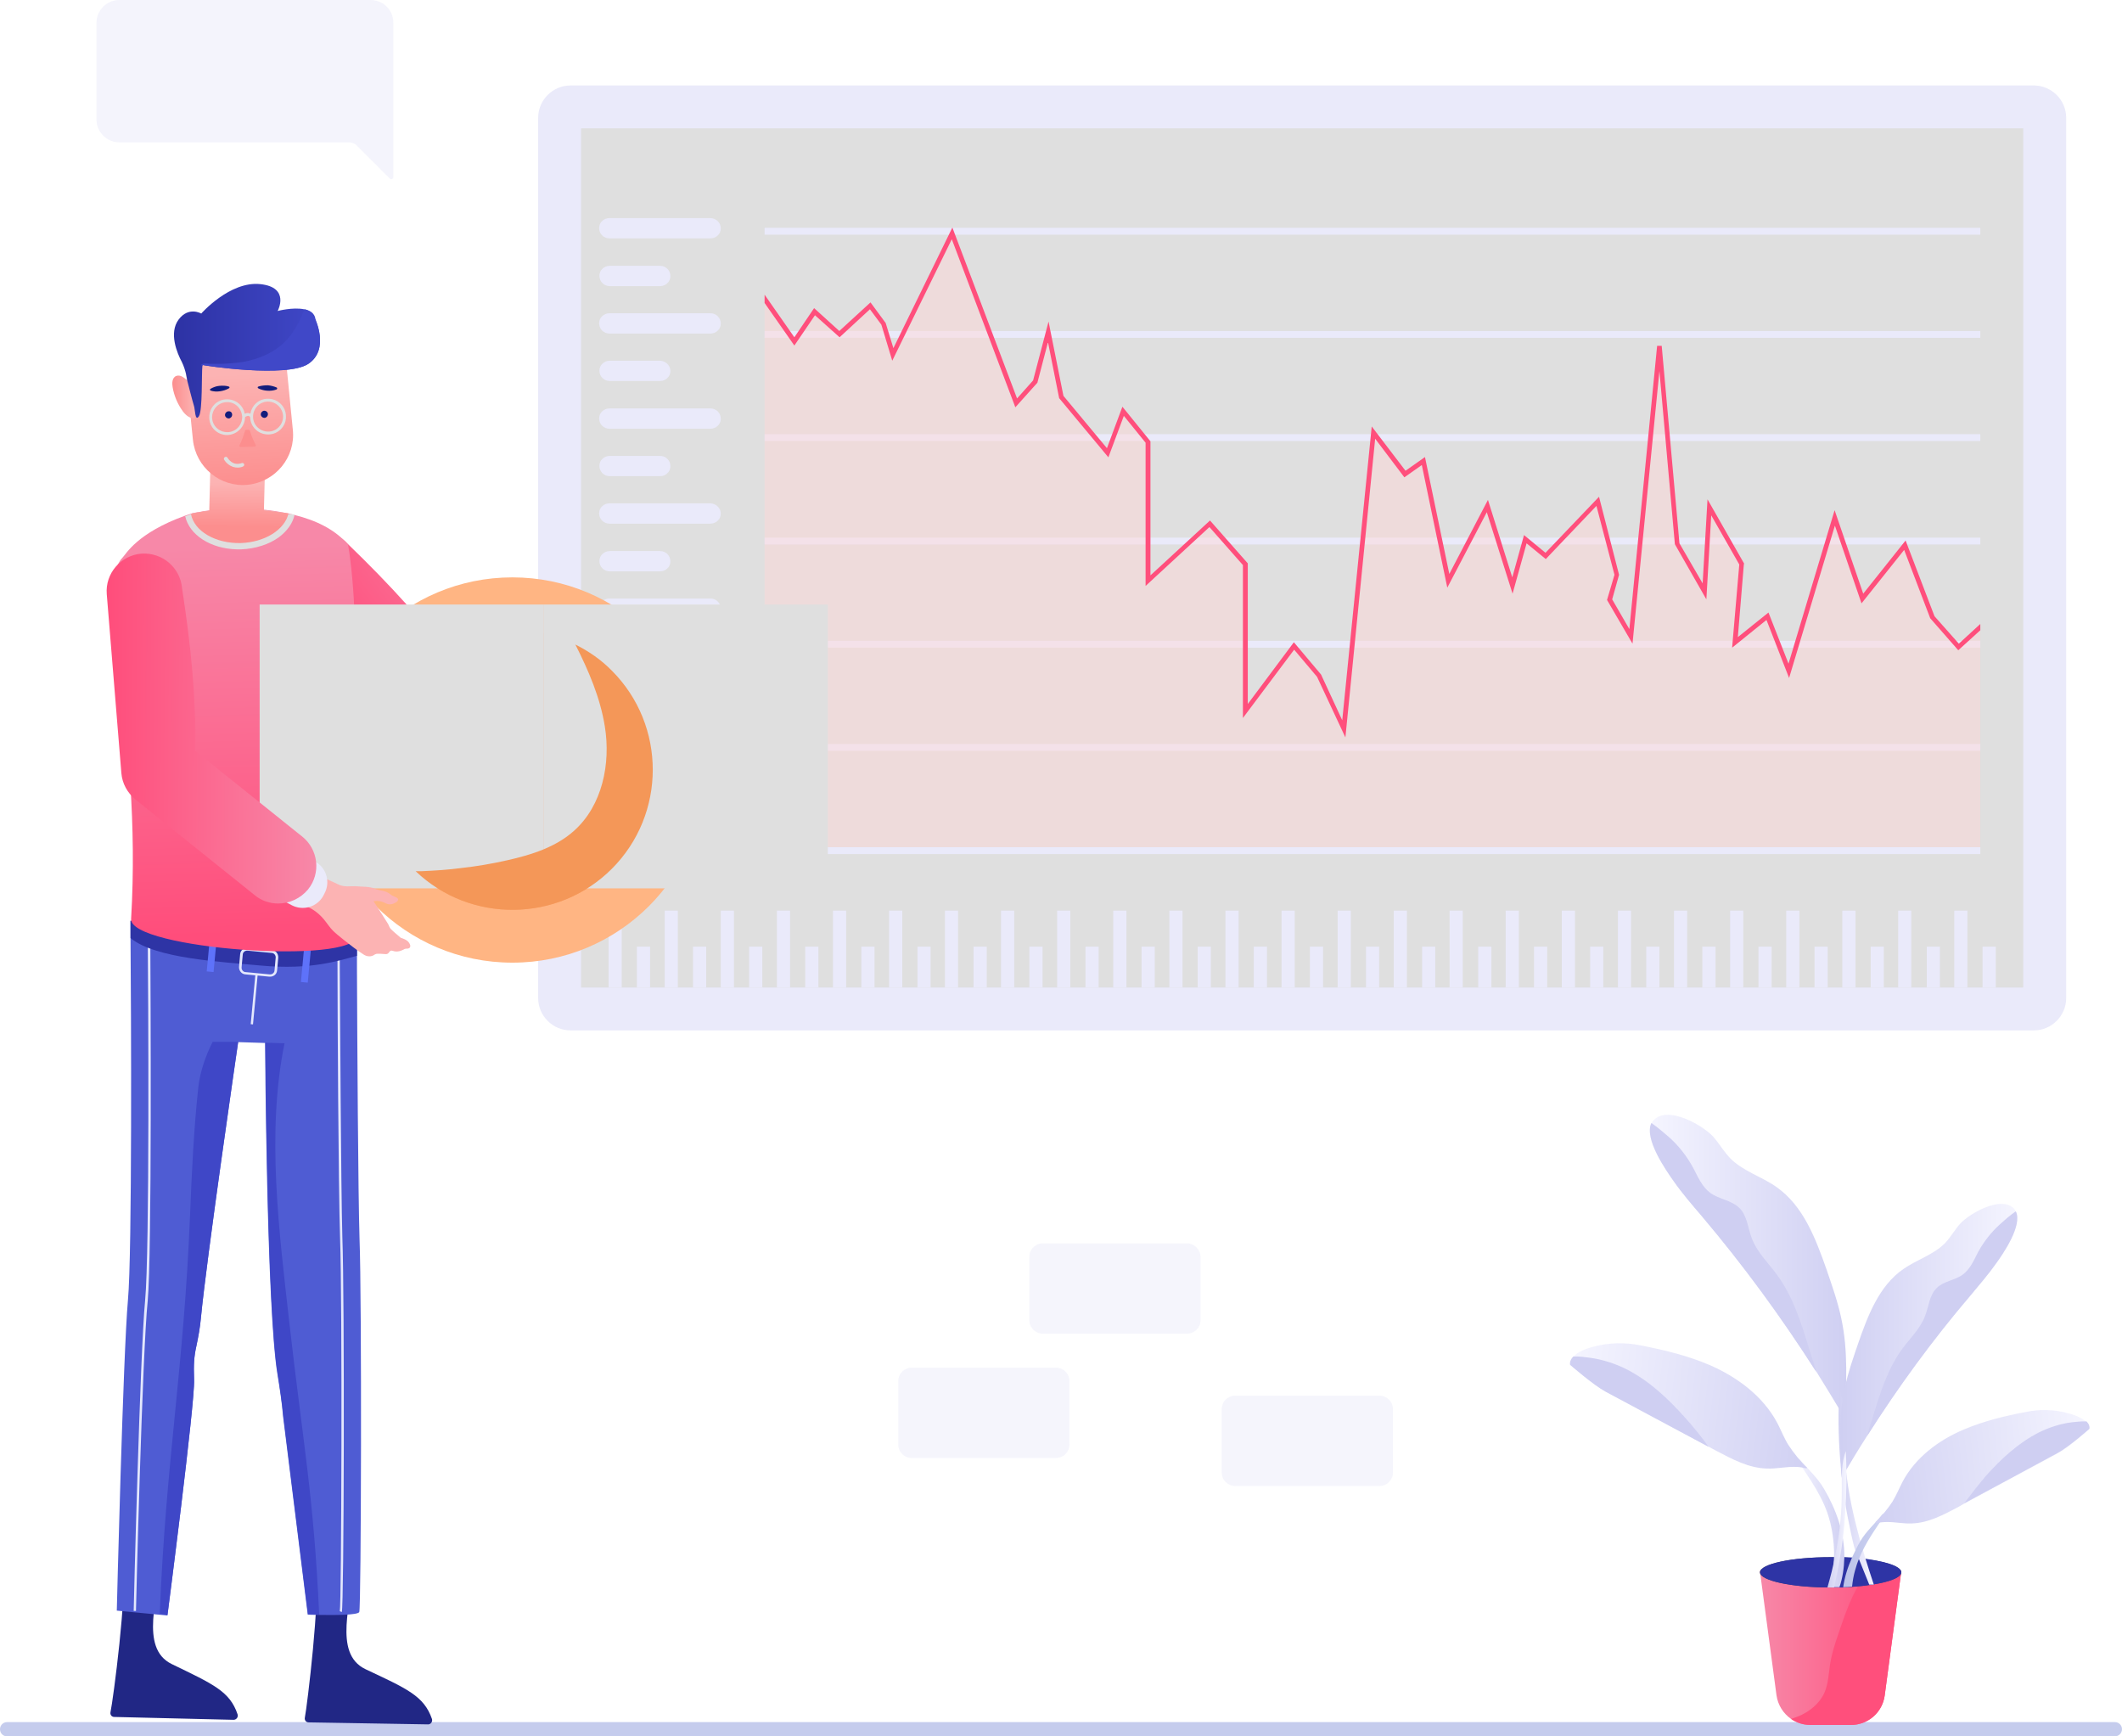 <svg width="440" height="360" viewBox="0 0 440 360" fill="none" xmlns="http://www.w3.org/2000/svg">
<path d="M438.516 360H1.484C0.653 360 0 359.348 0 358.519C0 357.689 0.653 357.037 1.484 357.037H438.516C439.347 357.037 440 357.689 440 358.519C440 359.348 439.288 360 438.516 360Z" fill="#C5CCED"/>
<path d="M428.426 24.415V206.933C428.426 210.607 425.399 213.63 421.719 213.63H118.295C114.615 213.63 111.588 210.607 111.588 206.933V24.415C111.588 20.741 114.615 17.718 118.295 17.718H421.719C425.399 17.718 428.426 20.741 428.426 24.415Z" fill="#EAEAFA"/>
<path d="M419.523 26.607H120.491V204.741H419.523V26.607Z" fill="#DFDFDF"/>
<path d="M128.92 188.8H126.189V204.741H128.92V188.8Z" fill="#EAEAFA"/>
<path d="M134.796 196.267H132.065V204.741H134.796V196.267Z" fill="#EAEAFA"/>
<path d="M140.554 188.8H137.823V204.741H140.554V188.8Z" fill="#EAEAFA"/>
<path d="M146.43 196.267H143.699V204.741H146.43V196.267Z" fill="#EAEAFA"/>
<path d="M152.186 188.8H149.456V204.741H152.186V188.8Z" fill="#EAEAFA"/>
<path d="M158.063 196.267H155.333V204.741H158.063V196.267Z" fill="#EAEAFA"/>
<path d="M163.82 188.8H161.09V204.741H163.82V188.8Z" fill="#EAEAFA"/>
<path d="M169.696 196.267H166.966V204.741H169.696V196.267Z" fill="#EAEAFA"/>
<path d="M175.454 188.8H172.724V204.741H175.454V188.8Z" fill="#EAEAFA"/>
<path d="M181.33 196.267H178.6V204.741H181.33V196.267Z" fill="#EAEAFA"/>
<path d="M187.088 188.8H184.357V204.741H187.088V188.8Z" fill="#EAEAFA"/>
<path d="M192.964 196.267H190.233V204.741H192.964V196.267Z" fill="#EAEAFA"/>
<path d="M198.662 188.8H195.932V204.741H198.662V188.8Z" fill="#EAEAFA"/>
<path d="M204.598 196.267H201.867V204.741H204.598V196.267Z" fill="#EAEAFA"/>
<path d="M210.296 188.8H207.565V204.741H210.296V188.8Z" fill="#EAEAFA"/>
<path d="M216.172 196.267H213.441V204.741H216.172V196.267Z" fill="#EAEAFA"/>
<path d="M221.929 188.8H219.198V204.741H221.929V188.8Z" fill="#EAEAFA"/>
<path d="M227.805 196.267H225.075V204.741H227.805V196.267Z" fill="#EAEAFA"/>
<path d="M233.562 188.8H230.832V204.741H233.562V188.8Z" fill="#EAEAFA"/>
<path d="M239.438 196.267H236.708V204.741H239.438V196.267Z" fill="#EAEAFA"/>
<path d="M245.196 188.8H242.466V204.741H245.196V188.8Z" fill="#EAEAFA"/>
<path d="M251.072 196.267H248.342V204.741H251.072V196.267Z" fill="#EAEAFA"/>
<path d="M256.83 188.8H254.1V204.741H256.83V188.8Z" fill="#EAEAFA"/>
<path d="M262.706 196.267H259.976V204.741H262.706V196.267Z" fill="#EAEAFA"/>
<path d="M268.464 188.8H265.733V204.741H268.464V188.8Z" fill="#EAEAFA"/>
<path d="M274.34 196.267H271.609V204.741H274.34V196.267Z" fill="#EAEAFA"/>
<path d="M280.097 188.8H277.366V204.741H280.097V188.8Z" fill="#EAEAFA"/>
<path d="M285.974 196.267H283.243V204.741H285.974V196.267Z" fill="#EAEAFA"/>
<path d="M291.73 188.8H289V204.741H291.73V188.8Z" fill="#EAEAFA"/>
<path d="M297.606 196.267H294.876V204.741H297.606V196.267Z" fill="#EAEAFA"/>
<path d="M303.305 188.8H300.574V204.741H303.305V188.8Z" fill="#EAEAFA"/>
<path d="M309.24 196.267H306.51V204.741H309.24V196.267Z" fill="#EAEAFA"/>
<path d="M314.938 188.8H312.208V204.741H314.938V188.8Z" fill="#EAEAFA"/>
<path d="M320.814 196.267H318.084V204.741H320.814V196.267Z" fill="#EAEAFA"/>
<path d="M326.572 188.8H323.842V204.741H326.572V188.8Z" fill="#EAEAFA"/>
<path d="M332.448 196.267H329.718V204.741H332.448V196.267Z" fill="#EAEAFA"/>
<path d="M338.206 188.8H335.476V204.741H338.206V188.8Z" fill="#EAEAFA"/>
<path d="M344.082 196.267H341.352V204.741H344.082V196.267Z" fill="#EAEAFA"/>
<path d="M349.839 188.8H347.108V204.741H349.839V188.8Z" fill="#EAEAFA"/>
<path d="M355.716 196.267H352.985V204.741H355.716V196.267Z" fill="#EAEAFA"/>
<path d="M361.473 188.8H358.742V204.741H361.473V188.8Z" fill="#EAEAFA"/>
<path d="M367.349 196.267H364.618V204.741H367.349V196.267Z" fill="#EAEAFA"/>
<path d="M373.106 188.8H370.376V204.741H373.106V188.8Z" fill="#EAEAFA"/>
<path d="M378.982 196.267H376.252V204.741H378.982V196.267Z" fill="#EAEAFA"/>
<path d="M384.74 188.8H382.01V204.741H384.74V188.8Z" fill="#EAEAFA"/>
<path d="M390.616 196.267H387.886V204.741H390.616V196.267Z" fill="#EAEAFA"/>
<path d="M396.314 188.8H393.584V204.741H396.314V188.8Z" fill="#EAEAFA"/>
<path d="M402.25 196.267H399.52V204.741H402.25V196.267Z" fill="#EAEAFA"/>
<path d="M407.948 188.8H405.218V204.741H407.948V188.8Z" fill="#EAEAFA"/>
<path d="M413.824 196.267H411.094V204.741H413.824V196.267Z" fill="#EAEAFA"/>
<path d="M410.62 47.23H158.538V48.652H410.62V47.23Z" fill="#EAEAFA"/>
<path d="M410.62 68.622H158.538V70.044H410.62V68.622Z" fill="#EAEAFA"/>
<path d="M410.62 90.015H158.538V91.437H410.62V90.015Z" fill="#EAEAFA"/>
<path d="M410.62 111.467H158.538V112.889H410.62V111.467Z" fill="#EAEAFA"/>
<path d="M410.62 132.859H158.538V134.281H410.62V132.859Z" fill="#EAEAFA"/>
<path d="M410.62 154.252H158.538V155.674H410.62V154.252Z" fill="#EAEAFA"/>
<path d="M410.62 175.645H158.538V177.067H410.62V175.645Z" fill="#EAEAFA"/>
<path opacity="0.5" d="M410.62 130.015L406.109 134.163L400.707 128L395.009 113.007L386.165 124.089L380.408 107.378L370.911 139.081L366.519 127.763L359.752 133.156L361.117 116.978L354.41 105.185L353.461 122.607L347.762 112.77L344.082 71.763L338.206 131.97L333.755 124.326L335.238 119.17L331.321 103.941L320.459 115.259L316.304 111.822L313.574 121.363L308.41 104.889L300.278 120.415L295.114 95.585L291.316 98.311L284.787 89.659L278.614 151.111L273.45 140.03L268.286 133.926L258.195 147.437V116.978L250.835 108.622L238.015 120.415V91.674L232.851 85.274L229.646 93.867L220.089 82.311L217.359 68.8L214.688 79.111L210.711 83.555L197.416 48.415L185.129 73.481L183.17 67.082L180.44 63.407L174.089 69.274L168.866 64.652L164.711 70.755L158.538 61.926V175.644H410.62V130.015Z" fill="#FED8D8"/>
<path d="M410.62 129.363L406.168 133.452L401.123 127.763L395.128 112.059L386.343 123.082L380.408 105.778L370.852 137.6L366.697 126.993L360.346 132.089L361.592 116.978L361.652 116.859L354.054 103.526L353.045 120.948L348.237 112.652L344.557 71.704H343.608L337.85 130.43L334.289 124.267L335.713 119.17L331.558 102.993L320.459 114.607L316.007 110.933L313.574 119.704L308.529 103.644L300.516 118.993L295.47 94.756L291.434 97.6L284.43 88.415L278.317 149.333L273.925 139.852L268.286 133.156L258.73 145.956V116.8L250.895 107.911L238.549 119.289V91.496L232.732 84.326L229.527 92.919L220.505 82.074L217.418 66.667L214.213 78.874L210.889 82.607L197.475 47.17L185.248 72.178L183.645 66.963L180.5 62.696L174.03 68.622L168.807 63.882L164.711 69.926L158.538 61.096V62.815L164.711 71.644L168.985 65.363L174.089 69.926L180.381 64.119L182.755 67.319L185.011 74.785L197.356 49.6L210.533 84.445L215.104 79.348L217.3 70.933L219.615 82.548L229.824 94.815L233.029 86.222L237.54 91.793V121.482L250.776 109.274L257.721 117.156V148.859L268.345 134.696L273.094 140.326L278.97 152.889L285.143 90.963L291.197 98.963L294.818 96.415L300.1 121.837L308.291 106.193L313.633 123.082L316.542 112.652L320.518 115.911L331.024 104.889L334.764 119.17L333.22 124.385L338.503 133.452L344.082 76.919L347.288 112.83L353.817 124.267L354.826 106.844L360.642 117.037L359.159 134.282L366.281 128.533L370.97 140.563L380.467 108.978L385.987 125.096L394.831 114.015L400.232 128.178L406.049 134.815L410.62 130.667V129.363Z" fill="#FF4F7C"/>
<path d="M149.456 47.348C149.456 47.941 149.219 48.474 148.804 48.83C148.447 49.185 147.913 49.422 147.32 49.422H126.367C125.18 49.422 124.23 48.474 124.23 47.289C124.23 46.696 124.468 46.163 124.883 45.807C125.24 45.452 125.774 45.215 126.367 45.215H147.32C148.507 45.274 149.456 46.163 149.456 47.348Z" fill="#EAEAFA"/>
<path d="M139.01 57.244C139.01 57.837 138.773 58.37 138.357 58.726C138.001 59.081 137.467 59.319 136.873 59.319H126.427C125.24 59.319 124.29 58.37 124.29 57.185C124.29 56.593 124.527 56.059 124.943 55.704C125.299 55.348 125.833 55.111 126.427 55.111H136.873C138.06 55.111 139.01 56.059 139.01 57.244Z" fill="#EAEAFA"/>
<path d="M149.456 67.082C149.456 67.674 149.219 68.207 148.804 68.563C148.447 68.919 147.913 69.156 147.32 69.156H126.367C125.18 69.156 124.23 68.207 124.23 67.022C124.23 66.43 124.468 65.896 124.883 65.541C125.24 65.185 125.774 64.948 126.367 64.948H147.32C148.507 64.948 149.456 65.896 149.456 67.082Z" fill="#EAEAFA"/>
<path d="M139.01 76.918C139.01 77.511 138.773 78.044 138.357 78.4C138.001 78.755 137.467 78.993 136.873 78.993H126.427C125.24 78.993 124.29 78.044 124.29 76.859C124.29 76.267 124.527 75.733 124.943 75.378C125.299 75.022 125.833 74.785 126.427 74.785H136.873C138.06 74.844 139.01 75.793 139.01 76.918Z" fill="#EAEAFA"/>
<path d="M149.456 86.815C149.456 87.407 149.219 87.941 148.804 88.296C148.447 88.652 147.913 88.889 147.32 88.889H126.367C125.18 88.889 124.23 87.941 124.23 86.755C124.23 86.163 124.468 85.629 124.883 85.274C125.24 84.918 125.774 84.681 126.367 84.681H147.32C148.507 84.681 149.456 85.629 149.456 86.815Z" fill="#EAEAFA"/>
<path d="M139.01 96.652C139.01 97.245 138.773 97.778 138.357 98.133C138.001 98.489 137.467 98.726 136.873 98.726H126.427C125.24 98.726 124.29 97.778 124.29 96.593C124.29 96 124.527 95.467 124.943 95.111C125.299 94.756 125.833 94.519 126.427 94.519H136.873C138.06 94.519 139.01 95.467 139.01 96.652Z" fill="#EAEAFA"/>
<path d="M149.456 106.489C149.456 107.082 149.219 107.615 148.804 107.97C148.447 108.326 147.913 108.563 147.32 108.563H126.367C125.18 108.563 124.23 107.615 124.23 106.43C124.23 105.837 124.468 105.304 124.883 104.948C125.24 104.593 125.774 104.356 126.367 104.356H147.32C148.507 104.415 149.456 105.363 149.456 106.489Z" fill="#EAEAFA"/>
<path d="M139.01 116.385C139.01 116.978 138.773 117.511 138.357 117.867C138.001 118.222 137.467 118.459 136.873 118.459H126.427C125.24 118.459 124.29 117.511 124.29 116.326C124.29 115.733 124.527 115.2 124.943 114.844C125.299 114.489 125.833 114.252 126.427 114.252H136.873C138.06 114.252 139.01 115.2 139.01 116.385Z" fill="#EAEAFA"/>
<path d="M149.456 126.222C149.456 126.815 149.219 127.348 148.804 127.704C148.447 128.059 147.913 128.296 147.32 128.296H126.367C125.18 128.296 124.23 127.348 124.23 126.163C124.23 125.57 124.468 125.037 124.883 124.681C125.24 124.326 125.774 124.089 126.367 124.089H147.32C148.507 124.089 149.456 125.037 149.456 126.222Z" fill="#EAEAFA"/>
<path d="M139.01 136.059C139.01 136.652 138.773 137.185 138.357 137.541C138.001 137.896 137.467 138.133 136.873 138.133H126.427C125.24 138.133 124.29 137.185 124.29 136C124.29 135.407 124.527 134.874 124.943 134.518C125.299 134.163 125.833 133.926 126.427 133.926H136.873C138.06 133.985 139.01 134.933 139.01 136.059Z" fill="#EAEAFA"/>
<path d="M149.456 145.956C149.456 146.548 149.219 147.082 148.804 147.437C148.447 147.793 147.913 148.03 147.32 148.03H126.367C125.18 148.03 124.23 147.082 124.23 145.896C124.23 145.304 124.468 144.77 124.883 144.415C125.24 144.059 125.774 143.822 126.367 143.822H147.32C148.507 143.822 149.456 144.77 149.456 145.956Z" fill="#EAEAFA"/>
<path d="M139.01 155.793C139.01 156.385 138.773 156.918 138.357 157.274C138.001 157.63 137.467 157.867 136.873 157.867H126.427C125.24 157.867 124.29 156.918 124.29 155.733C124.29 155.141 124.527 154.607 124.943 154.252C125.299 153.896 125.833 153.659 126.427 153.659H136.873C138.06 153.659 139.01 154.607 139.01 155.793Z" fill="#EAEAFA"/>
<path d="M149.456 165.63C149.456 166.222 149.219 166.756 148.804 167.111C148.447 167.467 147.913 167.704 147.32 167.704H126.367C125.18 167.704 124.23 166.756 124.23 165.57C124.23 164.978 124.468 164.444 124.883 164.089C125.24 163.733 125.774 163.496 126.367 163.496H147.32C148.507 163.556 149.456 164.504 149.456 165.63Z" fill="#EAEAFA"/>
<path d="M139.01 175.526C139.01 176.119 138.773 176.652 138.357 177.007C138.001 177.363 137.467 177.6 136.873 177.6H126.427C125.24 177.6 124.29 176.652 124.29 175.467C124.29 174.874 124.527 174.341 124.943 173.985C125.299 173.63 125.833 173.393 126.427 173.393H136.873C138.06 173.393 139.01 174.341 139.01 175.526Z" fill="#EAEAFA"/>
<path opacity="0.3" d="M76.806 0H24.751C22.14 0 20.003 2.133 20.003 4.741V24.77C20.003 27.378 22.14 29.511 24.751 29.511H72.354C73.007 29.511 73.601 29.748 74.016 30.222L80.842 37.037C81.139 37.333 81.554 37.096 81.554 36.741V4.741C81.614 2.133 79.477 0 76.806 0Z" fill="#DADAF5"/>
<path d="M145.064 141.985C145.242 141.867 145.479 141.748 145.657 141.63C146.251 141.333 146.904 141.215 147.616 141.156C148.447 141.096 148.981 140.563 149.337 139.852C149.456 139.674 149.456 139.378 149.337 139.2C149.278 139.082 148.922 139.082 148.744 139.082C148.328 139.082 147.913 139.2 147.556 139.082C146.31 138.726 145.242 139.496 144.055 139.615C142.808 139.733 141.799 140.385 140.731 140.919C140.078 141.215 139.484 141.57 138.891 141.926C138.297 142.282 137.704 142.459 137.051 142.459C135.685 142.519 134.38 142.696 133.014 142.696C131.471 142.696 129.987 142.519 128.325 142.459C127.376 145.067 126.426 147.793 125.417 150.578C125.892 150.519 126.367 150.459 126.842 150.459C129.097 150.163 131.353 149.867 133.608 149.63C135.092 149.511 136.516 149.748 137.882 150.282C138.831 150.637 139.722 151.17 140.671 151.467C141.562 151.763 142.452 151.822 143.342 152C144.233 152.178 145.123 152.296 146.013 152.415C146.904 152.533 147.794 152.711 148.684 152.711C149.456 152.77 150.287 152.415 150.702 151.526C150.821 151.23 151.296 151.052 151.652 150.874C151.889 150.756 152.186 150.637 152.483 150.519C152.78 150.4 153.017 150.163 153.017 149.807C153.017 149.452 153.195 149.215 153.611 149.096C154.501 148.919 155.095 148.326 155.569 147.556C155.629 147.437 155.807 147.378 155.985 147.259C156.46 147.022 156.519 146.548 156.104 146.193C155.51 145.719 154.857 145.719 154.145 145.837C154.026 145.837 153.907 145.956 153.789 145.896C152.898 145.719 152.067 145.541 151.177 145.304C150.821 145.185 150.465 144.889 150.109 144.711C149.337 144.296 148.566 143.882 147.735 143.407C146.904 142.993 146.013 142.459 145.064 141.985Z" fill="#FCB3B3"/>
<path d="M121.678 141.037L130.285 141.511C132.956 141.689 135.033 143.941 134.855 146.667V147.141C134.677 149.807 132.422 151.882 129.691 151.704L121.085 151.23C118.414 151.052 116.336 148.8 116.515 146.074V145.541C116.693 142.933 119.007 140.919 121.678 141.037Z" fill="#EAEAFA"/>
<path d="M127.614 153.067C129.454 151.704 130.7 149.511 130.76 147.022C130.878 142.696 127.495 139.141 123.162 138.963L94.672 138.074C88.558 129.6 80.782 121.126 72.117 112.77C69.268 109.57 64.282 109.274 61.077 112.118C57.871 114.963 57.575 119.941 60.424 123.141L85.175 150.933C86.599 152.533 88.617 153.481 90.754 153.541L122.569 154.489C124.527 154.667 126.249 154.074 127.614 153.067Z" fill="url(#paint0_linear_323_19082)"/>
<path d="M65.409 326.222L72.829 326.341C73.304 331.615 68.793 342.756 75.797 346.074C84.344 350.104 87.905 351.585 89.567 356.385C89.745 356.919 89.33 357.511 88.795 357.511L63.985 357.096C63.451 357.096 63.095 356.622 63.213 356.089C63.688 353.778 66.478 330.607 65.409 326.222Z" fill="#212785"/>
<path d="M25.404 325.037L32.824 325.215C33.239 330.489 28.669 341.63 35.614 345.007C44.161 349.156 47.663 350.637 49.265 355.437C49.443 355.97 49.028 356.563 48.434 356.563L23.683 355.97C23.149 355.97 22.793 355.496 22.912 354.963C23.446 352.593 26.473 329.482 25.404 325.037Z" fill="#212785"/>
<path d="M74.492 334.223C74.195 334.874 69.209 334.874 66.123 334.815C64.757 334.815 63.808 334.756 63.808 334.756L58.703 293.749C58.466 290.786 57.991 287.823 57.516 284.86C55.261 271.171 54.964 216.237 54.964 216.237L49.384 216.06C49.384 216.06 42.855 260.741 41.668 273.186C41.49 275.2 41.134 277.156 40.718 279.111C40.244 281.245 40.125 282.786 40.244 286.104C40.422 290.845 34.724 334.934 34.724 334.934L24.218 333.926C24.218 333.926 25.524 280.652 26.533 269.511C27.423 259.911 27.186 208.711 27.067 194.549C27.067 194.311 27.067 194.134 27.067 193.956C27.067 192.06 27.067 190.934 27.067 190.934L27.72 190.993L74.017 193.482C74.017 193.482 74.017 194.015 74.017 195.082C74.017 195.497 74.017 195.971 74.017 196.445V196.504C74.017 196.623 74.017 196.741 74.017 196.86C74.017 197.986 74.017 199.349 74.017 200.889C74.076 215.526 74.254 247.586 74.551 256.889C75.026 269.037 74.907 333.334 74.492 334.223Z" fill="#4F5CD3"/>
<path d="M70.871 334.222L70.455 334.045C70.811 332.741 70.99 269.926 70.515 256.711C70.159 246.282 69.981 208.178 69.981 200.652C69.981 199.111 69.981 197.748 69.981 196.682L70.455 196.622H70.218H70.455C70.455 197.748 70.455 199.052 70.455 200.593C70.515 208.119 70.693 246.163 70.99 256.593C71.464 268.741 71.346 333.215 70.871 334.222Z" fill="#E4E8FD"/>
<path d="M28.195 333.985H27.72C27.72 333.452 29.026 280.593 30.094 269.57C31.044 259.733 30.747 204.919 30.628 194.015V190.756L31.578 190.815V191.289H31.162V194.074C31.222 204.978 31.518 259.793 30.628 269.689C29.5 280.593 28.195 333.452 28.195 333.985Z" fill="#E4E8FD"/>
<path d="M40.719 279.052C41.134 277.096 41.49 275.141 41.668 273.126C42.796 261.274 48.85 219.674 49.384 216H44.102C42.677 218.785 41.49 222.163 41.134 225.304C40.184 234.074 39.769 242.963 39.413 251.793C38.107 284.148 34.427 302.281 33.121 334.637L34.724 334.815C34.724 334.815 40.481 290.726 40.244 285.985C40.125 282.785 40.244 281.185 40.719 279.052Z" fill="#3F47C7"/>
<path d="M60.009 274.37C57.873 255.348 55.202 234.904 59 216.296L55.023 216.178C55.083 222.222 55.439 271.941 57.576 284.8C58.051 287.763 58.466 290.726 58.763 293.689L63.867 334.696C63.867 334.696 64.817 334.696 66.182 334.756C65.055 310.045 62.799 299.022 60.009 274.37Z" fill="#3F47C7"/>
<path d="M74.016 198.163C70.574 199.052 64.638 201.185 54.014 200.178C45.823 199.407 32.23 198.755 27.066 194.489C27.066 194.252 27.066 194.074 27.066 193.896C27.066 192 27.066 190.874 27.066 190.874L27.719 190.933C32.824 195.437 46.297 195.081 54.489 195.852C64.935 196.859 70.574 196.385 74.016 194.963C74.016 195.496 74.016 195.911 74.016 196.326V196.385C74.016 196.859 74.016 197.393 74.016 198.163Z" fill="#2E34A5"/>
<path d="M45.095 192.915L43.677 192.782L42.864 201.396L44.282 201.529L45.095 192.915Z" fill="#5E72FA"/>
<path d="M64.626 195.112L63.208 194.979L62.395 203.593L63.814 203.726L64.626 195.112Z" fill="#5E72FA"/>
<path d="M55.854 202.489L50.868 202.015C50.097 201.955 49.503 201.244 49.563 200.415L49.8 197.807C49.859 197.037 50.572 196.444 51.403 196.504L56.389 196.978C57.16 197.037 57.754 197.748 57.694 198.578L57.457 201.185C57.398 202.015 56.685 202.548 55.854 202.489ZM51.343 197.096C50.809 197.037 50.334 197.452 50.334 197.926L50.097 200.533C50.038 201.067 50.453 201.541 50.928 201.541L55.914 202.015C56.448 202.074 56.923 201.659 56.923 201.185L57.16 198.578C57.219 198.044 56.804 197.57 56.329 197.57L51.343 197.096Z" fill="#E4E8FD"/>
<path d="M53.432 202.061L52.959 202.016L51.985 212.341L52.458 212.385L53.432 202.061Z" fill="#E4E8FD"/>
<path d="M74.076 193.956C73.72 200.178 26.77 196.741 27.185 190.519C29.559 150.519 19.232 122.074 25.404 115.615C26.117 114.904 28.372 110.519 38.403 106.904C38.819 106.785 39.234 106.607 39.65 106.489C39.768 106.43 39.947 106.37 40.065 106.37C40.362 106.311 40.659 106.252 40.956 106.193C40.956 106.193 41.015 106.193 41.074 106.193C42.855 105.837 44.695 105.6 46.535 105.481C48.078 105.363 49.621 105.363 51.165 105.422C51.343 105.422 51.58 105.422 51.758 105.422C52.174 105.422 52.589 105.481 52.945 105.481C53.242 105.481 53.598 105.541 53.954 105.6C55.379 105.719 56.863 105.896 58.406 106.193C58.881 106.311 59.356 106.37 59.89 106.489C60.305 106.548 60.721 106.667 61.136 106.785C65.41 107.852 69.505 109.748 72.176 112.948C75.025 129.422 73.423 164.859 74.076 193.956Z" fill="url(#paint1_linear_323_19082)"/>
<path d="M61.077 106.726C60.721 108.444 59.593 110.044 57.872 111.348C55.794 112.889 52.945 113.778 49.978 113.896C49.681 113.896 49.384 113.896 49.147 113.896C43.627 113.778 39.234 110.874 38.403 107.022C38.819 106.904 39.234 106.726 39.65 106.607C39.769 106.548 39.947 106.489 40.065 106.489C40.362 106.43 40.659 106.37 40.956 106.311C40.956 106.311 41.015 106.311 41.074 106.311C42.855 105.956 44.695 105.719 46.535 105.6C48.256 105.541 50.037 105.541 51.758 105.541C52.174 105.541 52.589 105.6 52.945 105.6C53.242 105.6 53.598 105.659 53.954 105.719C55.379 105.837 56.863 106.015 58.406 106.311C58.881 106.43 59.356 106.489 59.89 106.607C60.246 106.548 60.661 106.607 61.077 106.726Z" fill="#DFDFDF"/>
<path d="M59.831 106.43C59.059 109.807 54.964 112.415 49.919 112.593C44.636 112.711 40.244 110.104 39.591 106.548C39.709 106.489 39.888 106.43 40.006 106.43C40.303 106.37 40.6 106.311 40.897 106.252C40.897 106.252 40.956 106.252 41.015 106.252C41.787 106.074 42.559 105.956 43.39 105.896L43.864 86.696C43.924 83.555 46.535 81.126 49.681 81.185C51.224 81.244 52.649 81.896 53.658 82.963C54.667 84.03 55.261 85.452 55.201 86.993L54.726 105.778C55.913 105.896 57.101 106.074 58.347 106.252C58.822 106.252 59.356 106.37 59.831 106.43Z" fill="url(#paint2_linear_323_19082)"/>
<path d="M59.355 75.259L60.721 89.126C61.314 94.815 57.1 99.911 51.402 100.504C45.704 101.096 40.599 96.889 40.006 91.2L38.581 77.333C37.988 71.644 42.202 66.548 47.9 65.955C50.749 65.659 53.479 66.548 55.557 68.266C57.634 69.985 59.059 72.415 59.355 75.259Z" fill="url(#paint3_linear_323_19082)"/>
<path d="M40.421 86.696C39.412 86.874 38.462 86.044 37.869 85.215C36.801 83.733 36.088 82.015 35.791 80.237C35.673 79.526 35.673 78.578 36.266 78.104C36.623 77.807 37.157 77.807 37.572 77.985C37.988 78.163 38.344 78.459 38.7 78.755C39.59 79.704 40.124 81.007 40.184 82.311L40.421 86.696Z" fill="url(#paint4_linear_323_19082)"/>
<path d="M63.925 75.437C59.414 78.4 42.32 75.793 42.023 75.674C42.023 75.674 41.964 75.733 41.964 75.911C41.786 77.333 42.023 85.096 41.252 86.281C40.421 87.585 40.48 84.741 40.183 84.03C39.946 83.319 38.818 78.874 38.818 78.874C38.818 78.874 38.581 76.8 37.691 75.022C36.741 73.244 34.96 69.037 37.038 66.252C39.115 63.467 41.727 65.007 41.727 65.007C41.727 65.007 47.662 58.252 53.954 58.904C60.245 59.556 57.575 64.474 57.575 64.474C57.575 64.474 60.72 63.644 63.035 64.118C64.163 64.356 65.113 64.948 65.291 66.133C65.291 66.074 68.436 72.415 63.925 75.437Z" fill="url(#paint5_linear_323_19082)"/>
<path d="M63.925 75.437C59.414 78.4 42.32 75.793 42.023 75.674C42.023 75.674 41.964 75.733 41.964 75.911C41.845 75.793 41.786 75.733 41.727 75.615C42.142 75.2 43.092 75.437 43.626 75.437C44.398 75.437 45.169 75.437 45.941 75.437C47.484 75.378 48.968 75.259 50.511 75.022C53.657 74.43 56.684 73.185 58.94 70.993C60.898 69.096 62.145 66.667 63.154 64.118C64.281 64.355 65.231 64.948 65.409 66.133C65.291 66.074 68.436 72.415 63.925 75.437Z" fill="url(#paint6_linear_323_19082)"/>
<path d="M57.277 80.77C56.149 81.185 54.665 81.067 53.597 80.533C53.36 80.415 53.36 80.178 53.656 80.119C54.25 79.941 54.903 79.882 55.556 79.882C56.209 79.941 56.862 80.119 57.396 80.356C57.514 80.474 57.514 80.711 57.277 80.77Z" fill="#121C7C"/>
<path d="M47.425 80.534C46.356 81.126 44.872 81.363 43.745 81.008C43.507 80.948 43.448 80.711 43.685 80.593C44.219 80.297 44.813 80.059 45.466 80C46.119 79.941 46.772 79.941 47.365 80.119C47.662 80.178 47.662 80.415 47.425 80.534Z" fill="#121C7C"/>
<path d="M49.265 96.948C47.84 96.948 46.831 95.941 46.475 95.289C46.357 95.111 46.416 94.874 46.653 94.756C46.831 94.637 47.069 94.696 47.188 94.933C47.247 94.993 48.197 96.711 50.155 96C50.334 95.941 50.571 96.059 50.63 96.237C50.69 96.415 50.571 96.652 50.393 96.711C50.037 96.889 49.621 96.948 49.265 96.948Z" fill="#DFDFDF"/>
<path d="M48.137 85.985C48.137 86.4 47.781 86.755 47.425 86.755C47.01 86.755 46.653 86.4 46.653 86.044C46.653 85.63 47.01 85.274 47.366 85.274C47.84 85.215 48.137 85.57 48.137 85.985Z" fill="#121C7C"/>
<path d="M55.556 85.867C55.556 86.282 55.2 86.637 54.844 86.637C54.428 86.637 54.072 86.282 54.072 85.926C54.072 85.511 54.428 85.156 54.785 85.156C55.2 85.156 55.556 85.452 55.556 85.867Z" fill="#121C7C"/>
<path d="M55.615 90.074C53.538 90.074 51.876 88.474 51.876 86.4C51.876 84.326 53.479 82.667 55.556 82.667C57.633 82.667 59.295 84.267 59.295 86.341C59.355 88.356 57.693 90.074 55.615 90.074ZM55.556 83.259C53.835 83.259 52.469 84.682 52.469 86.4C52.469 88.119 53.894 89.482 55.615 89.482C57.337 89.482 58.702 88.059 58.702 86.341C58.642 84.622 57.277 83.259 55.556 83.259Z" fill="#DFDFDF"/>
<path d="M47.128 90.193C45.051 90.193 43.389 88.593 43.389 86.519C43.389 84.445 44.991 82.785 47.069 82.785C49.146 82.785 50.808 84.385 50.808 86.46C50.808 88.474 49.146 90.134 47.128 90.193ZM47.069 83.378C45.347 83.378 43.982 84.8 43.982 86.519C43.982 88.237 45.407 89.6 47.128 89.6C48.849 89.6 50.215 88.178 50.215 86.46C50.155 84.682 48.731 83.319 47.069 83.378Z" fill="#DFDFDF"/>
<path d="M50.63 86.637L50.215 86.163C50.69 85.748 51.105 85.57 51.521 85.63C51.877 85.689 52.174 85.867 52.47 86.222L51.995 86.578C51.817 86.341 51.699 86.282 51.521 86.222C51.224 86.222 50.927 86.341 50.63 86.637Z" fill="#DFDFDF"/>
<path d="M52.826 92.622L49.918 92.681C49.68 92.681 49.562 92.445 49.68 92.267C50.155 91.319 50.511 90.311 50.808 89.304C50.808 89.185 50.927 89.126 51.045 89.126H51.58C51.698 89.126 51.817 89.185 51.817 89.304C52.114 90.311 52.529 91.259 53.004 92.207C53.123 92.445 53.004 92.622 52.826 92.622Z" fill="url(#paint7_linear_323_19082)"/>
<path d="M106.246 199.585C128.34 199.585 146.251 181.703 146.251 159.644C146.251 137.586 128.34 119.704 106.246 119.704C84.151 119.704 66.24 137.586 66.24 159.644C66.24 181.703 84.151 199.585 106.246 199.585Z" fill="#FFB583"/>
<path d="M126.843 180.148C115.684 191.289 97.521 191.467 86.184 180.622C86.006 180.444 85.828 180.267 85.71 180.148C74.373 168.83 74.373 150.4 85.71 139.082C94.791 130.015 108.383 128.237 119.245 133.63C121.976 134.993 124.587 136.77 126.843 139.082C138.18 150.4 138.18 168.83 126.843 180.148Z" fill="#FFA668"/>
<path d="M171.657 125.333H112.717V184.178H171.657V125.333Z" fill="#DFDFDF"/>
<path d="M112.776 125.333H53.836V184.178H112.776V125.333Z" fill="#DFDFDF"/>
<path d="M126.842 180.148C115.683 191.289 97.52 191.467 86.184 180.622C86.599 180.622 87.015 180.622 87.43 180.622C90.22 180.504 92.95 180.326 95.621 179.97C98.826 179.615 101.972 179.081 105.118 178.37C110.163 177.244 115.268 175.644 119.066 172.207C124.883 166.993 126.664 158.341 125.417 150.637C124.468 144.652 122.034 139.022 119.304 133.63C122.034 134.993 124.646 136.77 126.901 139.081C138.179 150.4 138.179 168.83 126.842 180.148Z" fill="#F49758"/>
<path d="M77.459 186.844C77.696 186.844 77.933 186.785 78.171 186.785C78.883 186.785 79.477 187.022 80.07 187.319C80.842 187.674 81.554 187.437 82.207 187.022C82.385 186.904 82.563 186.667 82.563 186.43C82.563 186.311 82.266 186.133 82.088 186.015C81.732 185.837 81.317 185.719 81.02 185.481C80.07 184.593 78.764 184.711 77.696 184.237C76.568 183.763 75.322 183.881 74.135 183.763C73.422 183.704 72.71 183.763 71.998 183.763C71.345 183.763 70.692 183.644 70.098 183.348C68.911 182.756 67.665 182.281 66.478 181.63C65.172 180.919 63.866 180.03 62.501 179.141C60.423 180.978 58.287 182.874 56.031 184.889C56.506 185.067 56.922 185.244 57.337 185.422C59.474 186.252 61.611 187.082 63.688 187.97C65.053 188.563 66.181 189.452 67.131 190.578C67.784 191.348 68.318 192.237 69.03 192.948C69.683 193.6 70.395 194.133 71.108 194.726C71.82 195.259 72.532 195.852 73.244 196.385C73.957 196.919 74.669 197.452 75.44 197.926C76.093 198.341 76.984 198.459 77.755 197.867C78.052 197.689 78.527 197.748 78.942 197.748C79.239 197.748 79.536 197.807 79.833 197.807C80.189 197.867 80.486 197.748 80.664 197.452C80.842 197.156 81.079 196.978 81.495 197.156C82.385 197.452 83.157 197.156 83.928 196.741C84.047 196.681 84.225 196.681 84.403 196.681C84.937 196.681 85.234 196.326 84.997 195.793C84.7 195.081 84.106 194.785 83.453 194.548C83.335 194.489 83.216 194.489 83.097 194.43C82.444 193.837 81.732 193.304 81.079 192.652C80.782 192.356 80.664 191.941 80.486 191.585C80.011 190.815 79.536 190.104 79.061 189.333C78.586 188.622 78.052 187.733 77.459 186.844Z" fill="#FCB3B3"/>
<path d="M57.693 174.578L65.291 178.607C67.665 179.852 68.555 182.815 67.309 185.185L67.071 185.659C65.825 188.03 62.857 188.919 60.483 187.674L52.886 183.644C50.511 182.4 49.621 179.437 50.867 177.067L51.105 176.593C52.411 174.222 55.378 173.333 57.693 174.578Z" fill="#EAEAFA"/>
<path d="M57.693 187.319C60.008 187.319 62.263 186.311 63.866 184.415C66.596 181.037 66.002 176.119 62.678 173.452L40.48 155.674C40.717 145.185 39.589 133.807 37.749 121.956C37.393 117.689 33.654 114.489 29.321 114.785C25.047 115.141 21.783 118.874 22.139 123.2L25.166 160.296C25.344 162.43 26.413 164.385 28.074 165.748L52.825 185.6C54.25 186.785 55.971 187.319 57.693 187.319Z" fill="url(#paint8_linear_323_19082)"/>
<path opacity="0.2" d="M221.75 286.341V299.496C221.75 301.037 220.504 302.281 218.961 302.281H189.046C187.502 302.281 186.256 301.037 186.256 299.496V286.341C186.256 284.8 187.502 283.556 189.046 283.556H218.961C220.504 283.556 221.75 284.8 221.75 286.341Z" fill="url(#paint9_linear_323_19082)"/>
<path opacity="0.2" d="M248.936 260.563V273.719C248.936 275.259 247.689 276.504 246.146 276.504H216.231C214.688 276.504 213.441 275.259 213.441 273.719V260.563C213.441 259.022 214.688 257.778 216.231 257.778H246.146C247.689 257.837 248.936 259.082 248.936 260.563Z" fill="url(#paint10_linear_323_19082)"/>
<path opacity="0.2" d="M288.822 292.148V305.304C288.822 306.844 287.575 308.089 286.032 308.089H256.117C254.574 308.089 253.327 306.844 253.327 305.304V292.148C253.327 290.607 254.574 289.363 256.117 289.363H286.032C287.575 289.363 288.822 290.607 288.822 292.148Z" fill="url(#paint11_linear_323_19082)"/>
<path d="M394.237 325.748L390.794 351.526C390.319 355.022 387.351 357.63 383.79 357.63H375.362C373.878 357.63 372.513 357.156 371.385 356.385C369.782 355.259 368.654 353.541 368.358 351.467L364.915 325.689H394.237V325.748Z" fill="url(#paint12_linear_323_19082)"/>
<path d="M394.237 325.748L390.795 351.526C390.32 355.022 387.352 357.63 383.791 357.63H375.363C373.879 357.63 372.513 357.156 371.386 356.385C371.861 356.207 372.395 356.03 372.87 355.852C375.184 354.904 377.321 353.185 378.33 350.874C379.102 349.096 379.161 347.082 379.458 345.126C379.814 342.756 380.586 340.504 381.357 338.252C382.188 335.763 383.079 333.215 384.206 330.844C385.097 329.007 386.165 327.348 387.352 325.748H394.237Z" fill="#FF4F7C"/>
<path d="M379.576 329.126C387.673 329.126 394.237 327.72 394.237 325.985C394.237 324.251 387.673 322.844 379.576 322.844C371.479 322.844 364.915 324.251 364.915 325.985C364.915 327.72 371.479 329.126 379.576 329.126Z" fill="#41446B"/>
<path d="M394.237 325.985C394.237 327.407 389.963 328.593 384.028 329.007C383.434 329.067 382.841 329.067 382.188 329.126C381.95 329.126 381.713 329.126 381.475 329.126C381.119 329.126 380.763 329.126 380.348 329.126H378.982C371.207 329.067 364.975 327.644 364.975 325.985C364.975 324.267 371.504 322.844 379.635 322.844C379.873 322.844 380.11 322.844 380.348 322.844C380.407 322.844 380.466 322.844 380.526 322.844C380.882 322.844 381.238 322.844 381.594 322.844C381.891 322.844 382.128 322.844 382.425 322.844C382.959 322.844 383.493 322.904 383.968 322.904C384.502 322.904 384.977 322.963 385.452 323.022C390.616 323.556 394.237 324.682 394.237 325.985Z" fill="#2E34A5"/>
<path d="M382.485 294.044C380.586 290.785 378.627 287.585 376.668 284.444C369.486 273.185 361.592 262.4 352.926 252.148C350.908 249.778 348.89 247.467 347.109 244.919C345.566 242.726 340.877 236.089 342.48 232.83C342.598 232.593 342.776 232.356 342.954 232.178C345.922 229.156 353.163 233.363 355.241 235.674C356.487 237.096 357.437 238.756 358.743 240.119C361.414 242.844 365.272 243.911 368.358 246.104C373.938 250.015 376.49 256.83 378.746 263.23C379.873 266.548 381.06 269.867 381.773 273.244C383.257 280.059 382.841 287.111 382.485 294.044Z" fill="url(#paint13_linear_323_19082)"/>
<path d="M376.609 284.445C369.427 273.185 361.532 262.4 352.866 252.148C350.848 249.778 348.83 247.467 347.05 244.919C345.506 242.726 340.817 236.089 342.42 232.83C343.904 233.837 345.328 235.141 346.041 235.733C348.059 237.511 349.721 239.645 351.026 242.015C352.035 243.911 352.866 245.985 354.588 247.289C356.428 248.652 359.039 248.83 360.642 250.43C362.304 252.03 362.423 254.637 363.254 256.77C364.322 259.615 366.637 261.807 368.418 264.237C371.801 268.8 373.522 274.37 375.184 279.822C375.718 281.422 376.193 282.904 376.609 284.445Z" fill="url(#paint14_linear_323_19082)"/>
<path d="M382.426 322.845V323.022C382.366 325.037 382.07 327.17 381.417 329.067C381.061 329.067 380.704 329.067 380.289 329.067H379.458C379.992 326.993 380.23 324.919 380.289 322.785C380.348 320.356 380.052 317.867 379.458 315.496C378.212 310.578 375.303 306.667 372.454 302.459H373.107C374.828 304.593 376.846 306.311 378.212 308.682C380.764 313.008 382.485 317.867 382.426 322.845Z" fill="url(#paint15_linear_323_19082)"/>
<path d="M374.769 304.356C373.463 303.17 371.801 301.096 370.851 299.615C369.901 298.133 369.308 296.474 368.477 294.933C365.509 289.422 360.227 285.511 354.528 283.022C349.958 281.067 345.091 279.881 340.164 278.933C336.959 278.281 333.695 278.341 330.549 279.17C328.175 279.763 326.928 280.533 326.275 281.244C325.385 282.193 325.622 282.963 325.622 282.963C325.622 282.963 330.371 287.17 332.983 288.533C340.105 292.385 347.228 296.178 354.35 299.97C354.825 300.207 355.3 300.504 355.775 300.741C359.158 302.519 362.66 304.415 366.459 304.474C368.299 304.533 370.139 304.119 371.979 304.119C372.75 304.119 373.581 304.178 374.353 304.415L374.769 304.356Z" fill="url(#paint16_linear_323_19082)"/>
<path d="M354.292 299.97C347.169 296.178 340.047 292.326 332.924 288.533C330.312 287.111 325.564 282.963 325.564 282.963C325.564 282.963 325.326 282.193 326.217 281.244C327.404 281.185 328.65 281.363 329.541 281.481C332.212 281.837 334.823 282.667 337.197 283.852C341.887 286.222 345.804 289.896 349.306 293.807C351.087 295.763 352.749 297.837 354.292 299.97Z" fill="url(#paint17_linear_323_19082)"/>
<path d="M387.59 328.533H388.539C383.494 313.481 382.366 305.304 382.366 297.126C382.366 294.104 382.485 290.904 381.417 288.059C381.12 292.8 381.179 297.541 381.535 302.281C381.832 306.489 382.366 310.756 383.197 314.904C383.613 316.978 384.028 319.052 384.562 321.067C384.622 321.126 384.622 321.244 387.59 328.533Z" fill="url(#paint18_linear_323_19082)"/>
<path d="M381.891 306.311C383.613 303.407 385.334 300.504 387.174 297.659C393.644 287.467 400.766 277.748 408.601 268.563C410.382 266.43 412.222 264.296 413.824 262.044C415.249 260.089 419.463 254.044 417.979 251.141C417.861 250.904 417.742 250.726 417.564 250.548C414.893 247.822 408.364 251.615 406.464 253.689C405.337 254.933 404.506 256.474 403.319 257.719C400.944 260.148 397.442 261.156 394.653 263.111C389.608 266.607 387.293 272.77 385.275 278.578C384.266 281.541 383.197 284.563 382.544 287.644C381.179 293.689 381.535 300.03 381.891 306.311Z" fill="url(#paint19_linear_323_19082)"/>
<path d="M387.174 297.659C393.644 287.467 400.766 277.748 408.601 268.563C410.382 266.43 412.222 264.296 413.824 262.044C415.249 260.089 419.463 254.044 417.979 251.141C416.673 252.03 415.368 253.215 414.715 253.807C412.934 255.407 411.391 257.363 410.204 259.496C409.313 261.215 408.542 263.111 406.999 264.237C405.337 265.481 402.962 265.6 401.538 267.082C400.054 268.563 399.935 270.874 399.164 272.83C398.214 275.378 396.136 277.393 394.475 279.585C391.447 283.733 389.845 288.77 388.361 293.689C387.945 294.874 387.53 296.237 387.174 297.659Z" fill="url(#paint20_linear_323_19082)"/>
<path d="M382.188 329.067C382.84 329.067 383.434 329.007 384.027 328.948C384.146 327.822 384.324 326.756 384.621 325.689C384.858 324.8 385.155 323.911 385.511 323.082C386.817 319.822 388.895 316.978 390.972 313.896H390.378C388.835 315.852 386.995 317.393 385.749 319.526C385.096 320.593 384.562 321.778 384.027 322.904C383.137 324.919 382.484 326.933 382.188 329.067Z" fill="url(#paint21_linear_323_19082)"/>
<path d="M388.836 315.615C390.023 314.548 391.507 312.711 392.397 311.348C393.228 309.985 393.822 308.504 394.534 307.141C397.205 302.163 401.953 298.607 407.117 296.415C411.272 294.637 415.664 293.57 420.057 292.741C422.906 292.148 425.933 292.207 428.723 292.978C430.859 293.511 431.987 294.222 432.581 294.815C433.412 295.644 433.174 296.355 433.174 296.355C433.174 296.355 428.901 300.148 426.526 301.393C420.116 304.83 413.646 308.267 407.236 311.763C406.821 312 406.405 312.237 405.99 312.474C402.962 314.074 399.757 315.793 396.315 315.852C394.653 315.911 392.991 315.555 391.329 315.555C390.617 315.555 389.845 315.615 389.133 315.793L388.836 315.615Z" fill="url(#paint22_linear_323_19082)"/>
<path d="M407.296 311.644C413.706 308.207 420.176 304.77 426.586 301.274C428.961 300.03 433.234 296.237 433.234 296.237C433.234 296.237 433.472 295.526 432.641 294.696C431.572 294.637 430.444 294.815 429.613 294.874C427.239 295.17 424.865 295.941 422.728 297.007C418.514 299.141 414.953 302.459 411.807 305.956C410.204 307.852 408.72 309.748 407.296 311.644Z" fill="url(#paint23_linear_323_19082)"/>
<path d="M378.924 329.126H380.289C380.586 327.822 380.883 326.459 381.12 325.156C381.298 324.385 381.417 323.615 381.535 322.844C382.07 319.822 382.426 316.8 382.604 313.719C382.901 309.452 382.96 305.126 382.723 300.859C381.773 303.407 381.892 306.252 381.892 309.037C381.892 313.244 381.595 317.452 380.467 322.785C380.111 324.741 379.577 326.815 378.924 329.126Z" fill="url(#paint24_linear_323_19082)"/>
<defs>
<linearGradient id="paint0_linear_323_19082" x1="112.265" y1="119.336" x2="77.099" y2="145.514" gradientUnits="userSpaceOnUse">
<stop stop-color="#F788A8"/>
<stop offset="1" stop-color="#FF4D7B"/>
</linearGradient>
<linearGradient id="paint1_linear_323_19082" x1="48.097" y1="113.287" x2="50.543" y2="193.866" gradientUnits="userSpaceOnUse">
<stop stop-color="#F788A8"/>
<stop offset="1" stop-color="#FF4D7B"/>
</linearGradient>
<linearGradient id="paint2_linear_323_19082" x1="49.769" y1="100.083" x2="49.705" y2="109.172" gradientUnits="userSpaceOnUse">
<stop offset="0.004" stop-color="#FCB3B3"/>
<stop offset="1" stop-color="#FC8E8E"/>
</linearGradient>
<linearGradient id="paint3_linear_323_19082" x1="49.422" y1="77.461" x2="50.38" y2="100.696" gradientUnits="userSpaceOnUse">
<stop offset="0.004" stop-color="#FCB3B3"/>
<stop offset="1" stop-color="#FC8E8E"/>
</linearGradient>
<linearGradient id="paint4_linear_323_19082" x1="40.422" y1="82.278" x2="35.702" y2="82.278" gradientUnits="userSpaceOnUse">
<stop offset="0.004" stop-color="#FCB3B3"/>
<stop offset="1" stop-color="#FC8E8E"/>
</linearGradient>
<linearGradient id="paint5_linear_323_19082" x1="66.356" y1="72.681" x2="36.096" y2="72.681" gradientUnits="userSpaceOnUse">
<stop stop-color="#4048C8"/>
<stop offset="1" stop-color="#2D32A4"/>
</linearGradient>
<linearGradient id="paint6_linear_323_19082" x1="61.123" y1="78.141" x2="62.506" y2="79.527" gradientUnits="userSpaceOnUse">
<stop stop-color="#4048C8"/>
<stop offset="1" stop-color="#2D32A4"/>
</linearGradient>
<linearGradient id="paint7_linear_323_19082" x1="51.373" y1="96.087" x2="51.373" y2="94.506" gradientUnits="userSpaceOnUse">
<stop offset="0.004" stop-color="#FCB3B3"/>
<stop offset="1" stop-color="#FC8E8E"/>
</linearGradient>
<linearGradient id="paint8_linear_323_19082" x1="65.743" y1="151.19" x2="21.878" y2="150.887" gradientUnits="userSpaceOnUse">
<stop stop-color="#F788A8"/>
<stop offset="1" stop-color="#FF4D7B"/>
</linearGradient>
<linearGradient id="paint9_linear_323_19082" x1="203.999" y1="323.921" x2="203.999" y2="314.163" gradientUnits="userSpaceOnUse">
<stop offset="1.1e-07" stop-color="#F5F5FF"/>
<stop offset="1" stop-color="#CFCFF2"/>
</linearGradient>
<linearGradient id="paint10_linear_323_19082" x1="231.177" y1="298.168" x2="231.177" y2="288.41" gradientUnits="userSpaceOnUse">
<stop offset="1.1e-07" stop-color="#F5F5FF"/>
<stop offset="1" stop-color="#CFCFF2"/>
</linearGradient>
<linearGradient id="paint11_linear_323_19082" x1="271.046" y1="329.724" x2="271.046" y2="319.966" gradientUnits="userSpaceOnUse">
<stop offset="1.1e-07" stop-color="#F5F5FF"/>
<stop offset="1" stop-color="#CFCFF2"/>
</linearGradient>
<linearGradient id="paint12_linear_323_19082" x1="364.952" y1="341.681" x2="394.229" y2="341.681" gradientUnits="userSpaceOnUse">
<stop stop-color="#F788A8"/>
<stop offset="1" stop-color="#FF4D7B"/>
</linearGradient>
<linearGradient id="paint13_linear_323_19082" x1="342.148" y1="262.586" x2="382.815" y2="262.586" gradientUnits="userSpaceOnUse">
<stop offset="1.1e-07" stop-color="#F5F5FF"/>
<stop offset="1" stop-color="#CFCFF2"/>
</linearGradient>
<linearGradient id="paint14_linear_323_19082" x1="338.341" y1="279.827" x2="343.816" y2="274.343" gradientUnits="userSpaceOnUse">
<stop offset="1.1e-07" stop-color="#F5F5FF"/>
<stop offset="1" stop-color="#CFCFF2"/>
</linearGradient>
<linearGradient id="paint15_linear_323_19082" x1="372.469" y1="315.79" x2="382.416" y2="315.79" gradientUnits="userSpaceOnUse">
<stop offset="1.1e-07" stop-color="#F5F5FF"/>
<stop offset="1" stop-color="#CFCFF2"/>
</linearGradient>
<linearGradient id="paint16_linear_323_19082" x1="324.847" y1="288.312" x2="377.831" y2="294.667" gradientUnits="userSpaceOnUse">
<stop offset="1.1e-07" stop-color="#F5F5FF"/>
<stop offset="1" stop-color="#CFCFF2"/>
</linearGradient>
<linearGradient id="paint17_linear_323_19082" x1="319.111" y1="311.734" x2="326.781" y2="304.052" gradientUnits="userSpaceOnUse">
<stop offset="1.1e-07" stop-color="#F5F5FF"/>
<stop offset="1" stop-color="#CFCFF2"/>
</linearGradient>
<linearGradient id="paint18_linear_323_19082" x1="388.563" y1="308.275" x2="381.305" y2="308.275" gradientUnits="userSpaceOnUse">
<stop offset="1.1e-07" stop-color="#F5F5FF"/>
<stop offset="1" stop-color="#CFCFF2"/>
</linearGradient>
<linearGradient id="paint19_linear_323_19082" x1="418.271" y1="277.91" x2="381.57" y2="277.91" gradientUnits="userSpaceOnUse">
<stop offset="1.1e-07" stop-color="#F5F5FF"/>
<stop offset="1" stop-color="#CFCFF2"/>
</linearGradient>
<linearGradient id="paint20_linear_323_19082" x1="410.857" y1="282.638" x2="408.068" y2="279.845" gradientUnits="userSpaceOnUse">
<stop offset="1.1e-07" stop-color="#F5F5FF"/>
<stop offset="1" stop-color="#CFCFF2"/>
</linearGradient>
<linearGradient id="paint21_linear_323_19082" x1="400.655" y1="321.484" x2="382.172" y2="321.484" gradientUnits="userSpaceOnUse">
<stop stop-color="#E4E8FD"/>
<stop offset="0.993" stop-color="#BBC2E9"/>
</linearGradient>
<linearGradient id="paint22_linear_323_19082" x1="433.884" y1="301.128" x2="386.067" y2="306.863" gradientUnits="userSpaceOnUse">
<stop offset="1.1e-07" stop-color="#F5F5FF"/>
<stop offset="1" stop-color="#CFCFF2"/>
</linearGradient>
<linearGradient id="paint23_linear_323_19082" x1="431.305" y1="314.521" x2="427.766" y2="310.976" gradientUnits="userSpaceOnUse">
<stop offset="1.1e-07" stop-color="#F5F5FF"/>
<stop offset="1" stop-color="#CFCFF2"/>
</linearGradient>
<linearGradient id="paint24_linear_323_19082" x1="382.933" y1="314.992" x2="378.945" y2="314.992" gradientUnits="userSpaceOnUse">
<stop offset="1.1e-07" stop-color="#F5F5FF"/>
<stop offset="1" stop-color="#CFCFF2"/>
</linearGradient>
</defs>
</svg>
